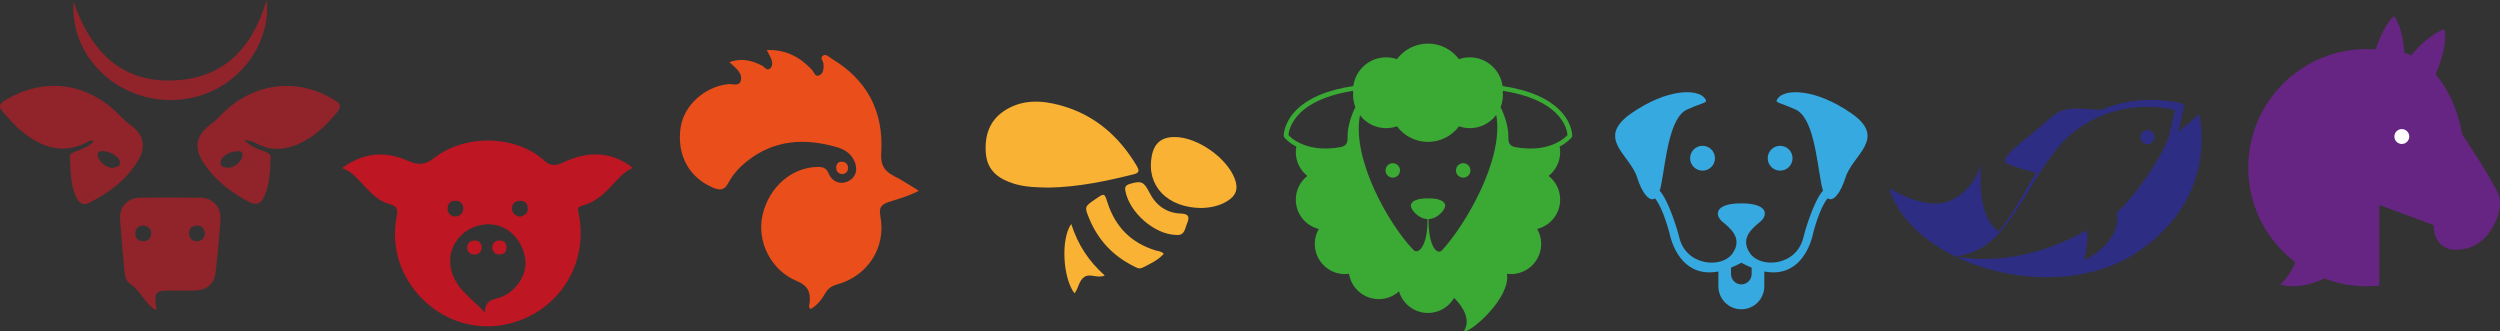 <?xml version="1.0" encoding="UTF-8"?>
<svg xmlns="http://www.w3.org/2000/svg" id="Capa_1" data-name="Capa 1" viewBox="0 0 453 60.06">
  <rect x="0" y="0" width="453" height="60.06" fill="#333333" stroke="none"/>
  <defs>
    <style>
      .cls-1 {
        fill: #e94e1b;
      }

      .cls-1, .cls-2, .cls-3, .cls-4, .cls-5, .cls-6, .cls-7, .cls-8, .cls-9 {
        stroke-width: 0px;
      }

      .cls-2 {
        fill: #be1622;
      }

      .cls-3 {
        fill: #3aaa35;
      }

      .cls-4 {
        fill: #fff;
      }

      .cls-5 {
        fill: #90242a;
      }

      .cls-6 {
        fill: #662483;
      }

      .cls-7 {
        fill: #2d2e83;
      }

      .cls-8 {
        fill: #36a9e1;
      }

      .cls-9 {
        fill: #f9b233;
      }
    </style>
  </defs>
  <path class="cls-6" d="M452.87,35.63c-.68-2.24-6.73-11.31-6.73-11.31,0,0-.87-6.29-4.79-10.84,1.14-2.76,2.13-6.05,1.55-8.2-2.17.8-4.3,2.75-6.02,4.75-.39-.18-.8-.34-1.23-.49-.19-2.57-.69-5.2-1.87-6.64-1.49,1.45-2.55,3.74-3.3,6.03-.07,0-.14,0-.21.01-.46-.03-.93-.05-1.4-.05-11.87,0-21.49,9.62-21.49,21.49,0,7,3.35,13.21,8.53,17.14-.46,1.17-1.28,2.62-2.73,4.07,3.58.9,7-.63,8-1.14.17.06.33.13.5.19,2.77,1.02,5.36,1.24,7.13,1.23.02,0,.03,0,.05,0,.9,0,1.79-.06,2.67-.16h-.4v-14.57l9.85,3.65s-.29,5.17,5.17,4.39c5.46-.78,7.41-7.31,6.73-9.55Z"></path>
  <g>
    <path class="cls-5" d="M60.7,18.18c-6.91-4.3-14.98-3.24-20.78,2.78-.48.5-.98,1.01-1.54,1.41-2.9,2.06-3.39,4.38-1.38,7.33,2.08,3.05,4.94,5.23,8.19,6.93,1.29.67,2.18.21,2.72-1.05.94-2.23,1.06-4.6,1.13-6.97.02-.78-.56-.96-1.12-1.17-1.2-.45-2.45-.82-3.61-2.05,1.1.04,1.77.42,2.42.74,2.34,1.15,4.65,1.06,7.03.09,3.05-1.25,5.3-3.43,7.35-5.92.79-.97.64-1.46-.41-2.11ZM41.45,30.37c-.6-.02-1.38.08-1.49-.83-.12-.99,1.43-2.08,2.99-2.13.48,0,1-.1,1,.66,0,1.01-1.39,2.34-2.5,2.3Z"></path>
    <path class="cls-5" d="M25.07,29.02c1.45-2.5.94-4.68-1.4-6.36-.8-.57-1.49-1.24-2.17-1.93-5.81-5.88-13.68-6.8-20.67-2.49-1.02.63-1.07,1.13-.34,1.98,1.1,1.26,2.18,2.54,3.48,3.59,3.6,2.93,7.46,4.27,11.92,1.9.26-.14.55-.39,1.09-.08-.91,1.03-2.12,1.34-3.25,1.8-.49.2-1.12.32-1.07,1.03.16,2.41.06,4.87,1.08,7.14.46,1.02,1.19,1.79,2.41,1.16,3.59-1.85,6.83-4.16,8.9-7.74ZM20.5,30.42c-1.36.03-2.82-1.33-2.79-2.42.02-.65.46-.61.9-.61,1.43,0,3.16,1.1,3.14,2.06-.02.93-.87.76-1.25.97Z"></path>
    <path class="cls-5" d="M36.23,35.82c-3.61-.05-7.23-.05-10.84,0-2.26.04-3.77,1.63-3.63,3.86.2,3.23.53,6.44.81,9.66.07.78.31,1.6.92,2.01,1.48.99,2.29,2.54,3.46,3.79.4.43.79.87,1.42.97-.05-.31-.1-.62-.14-.93-.27-2.12.05-2.51,2.15-2.53,1.62-.01,3.24.03,4.85-.01,2.26-.06,3.58-1.16,3.84-3.36.37-3.16.67-6.32.88-9.49.15-2.31-1.41-3.95-3.72-3.98ZM25.83,43.72c-.86-.04-1.34-.65-1.31-1.51.03-.88.6-1.3,1.47-1.35.83.12,1.43.52,1.4,1.42-.03.94-.64,1.48-1.56,1.44ZM35.77,43.72c-.87.05-1.45-.51-1.51-1.36-.06-.88.47-1.44,1.35-1.49.89-.05,1.38.46,1.53,1.33-.07.87-.5,1.47-1.37,1.52Z"></path>
    <path class="cls-5" d="M28.39,56.13s-.02,0-.02,0c0,0,0,.02,0,.02l.02-.02Z"></path>
    <path class="cls-5" d="M30.8,18.12c11.33.05,18.52-9.76,17.51-18.12-2.4,8.19-7.21,13.73-15.73,14.5-10.1.91-16.01-4.78-19.25-14.18-.7,9.61,7.48,17.76,17.47,17.81Z"></path>
  </g>
  <g>
    <path class="cls-2" d="M114.05,29.95c-3.94-2.71-8.07-2.39-12.12-.46-1.38.66-2.35.49-3.31-.39-4.96-4.53-14.13-4.98-19.93-.49-1.62,1.25-2.84,1.39-4.7.56-4.04-1.81-8.05-1.64-11.99,1.28,1.93.72,2.96,2.15,4.14,3.39,1.28,1.34,2.61,2.66,4.43,3.14,1.39.37,1.57.98,1.31,2.28-2.26,11.26,7.89,21.6,19.21,19.63,9.53-1.66,15.64-10.5,13.8-20.01-.14-.7-.47-1.36.6-1.62,2.31-.56,3.96-2.12,5.51-3.79,1.06-1.14,2.07-2.32,3.61-3.03-.24-.22-.38-.38-.55-.5ZM81.11,37.83c-.03-.85.46-1.44,1.37-1.46.89-.02,1.38.48,1.48,1.33-.04.93-.57,1.48-1.39,1.53-.86.05-1.43-.56-1.46-1.4ZM89.81,54.13q-2.04.44-1.93,2.52c-2.36-2.63-5.75-4.52-6.26-8.5-.47-3.66,2.17-6.89,5.88-7.44,3.67-.55,6.93,2.01,7.65,6,.58,3.18-1.95,6.68-5.34,7.42ZM94.22,39.26c-.83-.16-1.45-.61-1.44-1.48,0-.86.56-1.39,1.45-1.4.92-.02,1.39.51,1.41,1.4.02.93-.6,1.3-1.41,1.48Z"></path>
    <path class="cls-2" d="M86.01,43.58c-.81,0-1.35.45-1.36,1.27,0,.84.56,1.22,1.35,1.29.85-.07,1.3-.57,1.27-1.37-.02-.74-.53-1.19-1.27-1.19Z"></path>
    <path class="cls-2" d="M90.53,43.58c-.81,0-1.27.45-1.36,1.28.11.8.55,1.26,1.38,1.25.86-.01,1.26-.54,1.23-1.35-.03-.76-.52-1.18-1.25-1.18Z"></path>
  </g>
  <g>
    <path class="cls-1" d="M161.94,31.85c-1.81-.88-2.39-2.07-2.26-4.14.47-7.46-2.53-13.24-9.01-17.1-.46-.27-.95-.88-1.5-.56-.69.39,0,.97.04,1.47.06.84.05,1.77-.77,2.14-.75.34-.95-.63-1.34-1.04-2.19-2.32-4.76-3.68-8.18-3.55.31.56.53.93.71,1.32.31.65.48,1.44-.02,1.95-.62.63-1.08-.24-1.59-.49-1.79-.88-3.61-1.41-5.86-.58.37.33.56.48.73.64.8.74,1.66,1.61,1.34,2.72-.32,1.1-1.51.52-2.31.61-4.33.5-8.06,3.92-8.61,7.97-.67,4.94,1.58,9,5.91,10.8,1.21.5,2.01.51,2.72-.81.83-1.54,1.99-2.87,3.39-3.97,4.97-3.95,10.51-4.25,16.35-2.55,1.28.37,2.4,1.06,3.05,2.33.78,1.52.45,2.99-.87,3.74-1.4.79-3.01.32-3.71-1.32-.44-1.03-1.04-1.19-2-1.18-4.66.05-8.81,3.63-9.97,8.69-1.1,4.77,1.47,10.03,6.22,11.99,2,.82,2.48,1.99,2.32,3.86-.03.38-.34.85.18,1.21,1.18-.68,1.99-1.72,2.64-2.86.51-.9,1.19-1.33,2.16-1.6,5.56-1.55,8.9-6.71,7.82-12.39-.31-1.64.26-2.12,1.53-2.55,1.75-.58,3.56-1.04,5.45-2.03-1.67-1-3.06-1.97-4.56-2.69Z"></path>
    <path class="cls-1" d="M153.66,30.49c.03-.76-.43-1.17-1.11-1.19-.62-.02-1.03.38-1.03,1.05,0,.72.38,1.13,1.09,1.21.66-.08,1.03-.41,1.05-1.07Z"></path>
  </g>
  <g>
    <path class="cls-9" d="M206.01,30.12c-3.23-5.48-7.75-9.38-13.95-11.06-3.34-.9-6.75-1.06-9.87.88-2.95,1.83-3.84,4.71-3.54,7.97.28,3.04,2.35,4.54,5.09,5.38,2.1.64,4.24.67,6.4.7,5.21-.1,10.26-1.16,15.29-2.41,1.03-.26,1.03-.68.57-1.46Z"></path>
    <path class="cls-9" d="M223.72,32.33c-1.49-3.79-6.73-7.44-10.75-7.5-2.47-.04-3.83,1.07-4.28,3.48-.99,5.32,2.79,9.38,9.13,9.38,1.32-.05,3.02-.3,4.53-1.23,1.67-1.02,2.08-2.3,1.37-4.12Z"></path>
    <path class="cls-9" d="M200.71,36.79c-.6-1.83-.55-1.85-2.2-.72-2.01,1.37-2.04,1.38-1.12,3.59,1.59,3.82,4.25,6.67,7.95,8.53.51.25,1.01.63,1.66.32,1.39-.68,2.8-1.34,3.88-2.52-.43-.48-1-.47-1.5-.62-4.39-1.34-7.26-4.24-8.67-8.57Z"></path>
    <path class="cls-9" d="M214.03,38.7c-2.64-.08-4.56-1.46-5.75-3.8-1.01-1.99-1.48-2.21-3.57-1.57-.72.22-.93.55-.79,1.27.73,3.9,5.25,7.86,9.14,7.97,1.66.21,1.66-1.23,2.07-2.18.42-.99.32-1.65-1.11-1.69Z"></path>
    <path class="cls-9" d="M194.11,40.58c-1.92,2.73-1.53,9.78.58,12.57.77-.91.77-2.3,1.8-2.97,1.08-.71,2.38.35,3.69-.27-2.9-2.56-4.87-5.57-6.07-9.33Z"></path>
  </g>
  <g>
    <circle class="cls-3" cx="252.37" cy="30.88" r="1.31"></circle>
    <circle class="cls-3" cx="265.13" cy="30.88" r="1.31"></circle>
    <path class="cls-3" d="M232.63,24.78l.2.24c.05.06.71.84,2.07,1.55-.06.33-.1.67-.1,1.01,0,1.74.82,3.3,2.09,4.3-1.27,1-2.09,2.55-2.09,4.3,0,2.57,1.77,4.72,4.16,5.31-.46.8-.72,1.72-.72,2.71,0,3.02,2.45,5.47,5.47,5.47.25,0,.49-.02.73-.05.42,2.6,2.68,4.58,5.4,4.58,1.41,0,2.69-.53,3.66-1.41.67,2.27,2.76,3.92,5.25,3.92,2.03,0,3.79-1.1,4.74-2.74,1.57,1.6,3.1,3.91,1.76,6.06,1.14.36,8.54-6.05,7.81-10.42.24.03.48.05.73.05,3.02,0,5.47-2.45,5.47-5.47,0-.98-.26-1.91-.72-2.71,2.39-.59,4.16-2.74,4.16-5.31,0-1.74-.82-3.3-2.09-4.3,1.27-1,2.09-2.55,2.09-4.3,0-.35-.03-.69-.1-1.01,1.36-.71,2.02-1.49,2.07-1.55l.2-.24v-.31c0-.08-.03-2.08-1.96-4.19-1.08-1.19-2.56-2.2-4.38-2.99-1.76-.77-3.86-1.33-6.27-1.69-.39-2.93-2.9-5.2-5.94-5.2-.69,0-1.35.12-1.96.33-1.28-1.71-3.32-2.82-5.62-2.82s-4.34,1.11-5.62,2.82c-.61-.21-1.27-.33-1.96-.33-3.04,0-5.55,2.27-5.94,5.2-2.4.36-4.5.93-6.27,1.69-1.82.79-3.3,1.8-4.38,2.99-1.92,2.12-1.95,4.11-1.95,4.19v.31ZM271.91,19.4c.26-.67.41-1.4.41-2.17,0-.14-.01-.28-.02-.42,0-.12.02-.24.02-.35,11.67,1.82,11.7,8.02,11.7,8.02,0,0-2.83,3.38-9.43,2.18-1.04-.19-1.29-.85-1.27-1.62.04-1.94-.53-3.75-1.41-5.64ZM246.42,20.87c1.1,1.43,2.82,2.35,4.75,2.35.69,0,1.35-.12,1.96-.33,1.28,1.71,3.32,2.82,5.62,2.82,2.3,0,4.34-1.11,5.62-2.82.61.21,1.27.33,1.96.33,1.96,0,3.69-.94,4.79-2.4,1.45,7.97-5.57,19.91-9.77,24.47-1,1.13-2.57-.88-2.49-5.6,1.61,0,3.4-1.93,2.93-2.78-.61-1.11-3.02-.95-3.02-.95h-.02s-2.41-.15-3.02.95c-.47.85,1.32,2.78,2.93,2.78.08,4.92-1.72,6.57-2.57,5.57-4.41-4.57-11.21-16.44-9.66-24.39ZM233.48,24.48s.04-6.2,11.7-8.02c0,.12,0,.24.02.35,0,.14-.02.28-.02.42,0,.77.15,1.5.41,2.17-.88,1.89-1.45,3.7-1.41,5.64.02.77-.23,1.43-1.27,1.62-6.6,1.2-9.43-2.18-9.43-2.18Z"></path>
  </g>
  <g>
    <path class="cls-7" d="M371.09,10.89s0,0,0,0c0,0,0-.01,0,0Z"></path>
    <circle class="cls-7" cx="389.11" cy="24.85" r="1.27"></circle>
    <path class="cls-7" d="M398.48,20.71l-3.79,3.23c.4-1.67.8-3.38,1.13-5.05-1.31-.39-2.67-.6-4.02-.71-3.82-.34-7.64.27-11.09,1.73h0c-5.8-.34-6.79-.79-10.1,2.26-3.32,3.05-8.96,6.65-6.86,7.52,1.57.66,4.04,1.33,5.17,1.63-1.52,2.5-2.93,5.07-4.49,7.54-.7,1.08-1.44,2.13-2.27,3.11-4.39-3.11-3.13-12.37-3.13-12.37,0,0-1.13,4.8-5.67,6.77-4.54,1.97-11.08-2.32-11.08-2.32,1.58,5.23,6.14,9.55,12.01,12.41,0,0,0,0,0,0,0,0,0,0,0,0,0,0,0,0,0,0,0,0,0,0,0,0,.01,0,.02,0,.03,0,0,0-.02,0-.03,0,2.19-.25,4.32-1.08,6.06-2.45,1.75-1.36,3.12-3.14,4.37-4.96,2.44-3.66,4.55-7.53,7.19-11.04,4.45-6.34,12.14-9.38,19.75-8.5.82.09,1.64.22,2.45.41-.37,1.52-.72,3.1-1.05,4.62-1.16,3.67-6.07,10.96-9.51,14,.95,5.3-5.62,8.53-5.85,8.61-.16.05.86-2.92.39-5.41-3.72,2.11-7.76,3.63-11.74,4.46-3.95.81-8.06.99-12.06.27,0,0,0,0,0,0,0,0,0,0,0,0,0,0,0,0,0,0,0,0,0,0,0,0,0,0,0,0,0,0,2.54,1.24,5.33,2.2,8.23,2.84,8.5,1.88,17.95,1.02,24.96-3.74,14.92-10.12,10.99-24.87,10.99-24.87Z"></path>
  </g>
  <path class="cls-4" d="M435.21,23.39c-.75,0-1.35.61-1.35,1.35s.61,1.35,1.35,1.35,1.35-.61,1.35-1.35-.61-1.35-1.35-1.35Z"></path>
  <path class="cls-6" d="M448.03,40.39c-.79,0-1.42-.64-1.42-1.42s.64-1.42,1.42-1.42,1.42.64,1.42,1.42-.64,1.42-1.42,1.42Z"></path>
  <g>
    <path class="cls-8" d="M335.49,20.55c-6.53-4.54-12.04-4.48-13.32-2.76-.69.92-.05.61,3.16,2.04,3.22,1.43,3.83,8.88,4.7,13.52.09.46.19.86.3,1.2-1.69,1.83-3.34,7.51-3.52,8.33-1.15,5.31-7.72,5.85-9.7,3.02-1.98-2.84.65-4.71,1.92-5.79,1.27-1.09,1.45-3.26-3.5-3.26h0c-4.95,0-4.77,2.17-3.5,3.26,1.27,1.09,3.89,2.96,1.92,5.79-1.98,2.84-8.55,2.29-9.7-3.02-.18-.83-1.85-6.5-3.52-8.32.11-.34.22-.74.3-1.21.87-4.64,1.48-12.1,4.7-13.52,3.22-1.43,3.85-1.12,3.16-2.04-1.28-1.72-6.79-1.79-13.32,2.76-6.53,4.54-.2,7.5,1.07,11.58.88,2.81,2.22,4.53,3.25,3.82,1.51,1.85,2.53,6.08,2.59,6.16.64,3.16,2.98,8.22,8.89,7.08v2.69c0,2.3,1.86,4.16,4.16,4.16h0c2.3,0,4.16-1.86,4.16-4.16v-2.69c5.93,1.15,8.25-3.94,8.89-7.1.05-.08,1.07-4.3,2.58-6.15,1.03.73,2.38-.99,3.26-3.81,1.28-4.08,7.6-7.04,1.07-11.58ZM317.4,49.66c0,1.03-.84,1.87-1.87,1.87h0c-1.03,0-1.87-.84-1.87-1.87v-1.16c.59-.24,1.21-.54,1.87-.89h0c.65.36,1.27.65,1.87.89v1.16Z"></path>
    <circle class="cls-8" cx="308.5" cy="28.67" r="2.25"></circle>
    <circle class="cls-8" cx="322.56" cy="28.67" r="2.25"></circle>
  </g>
</svg>
